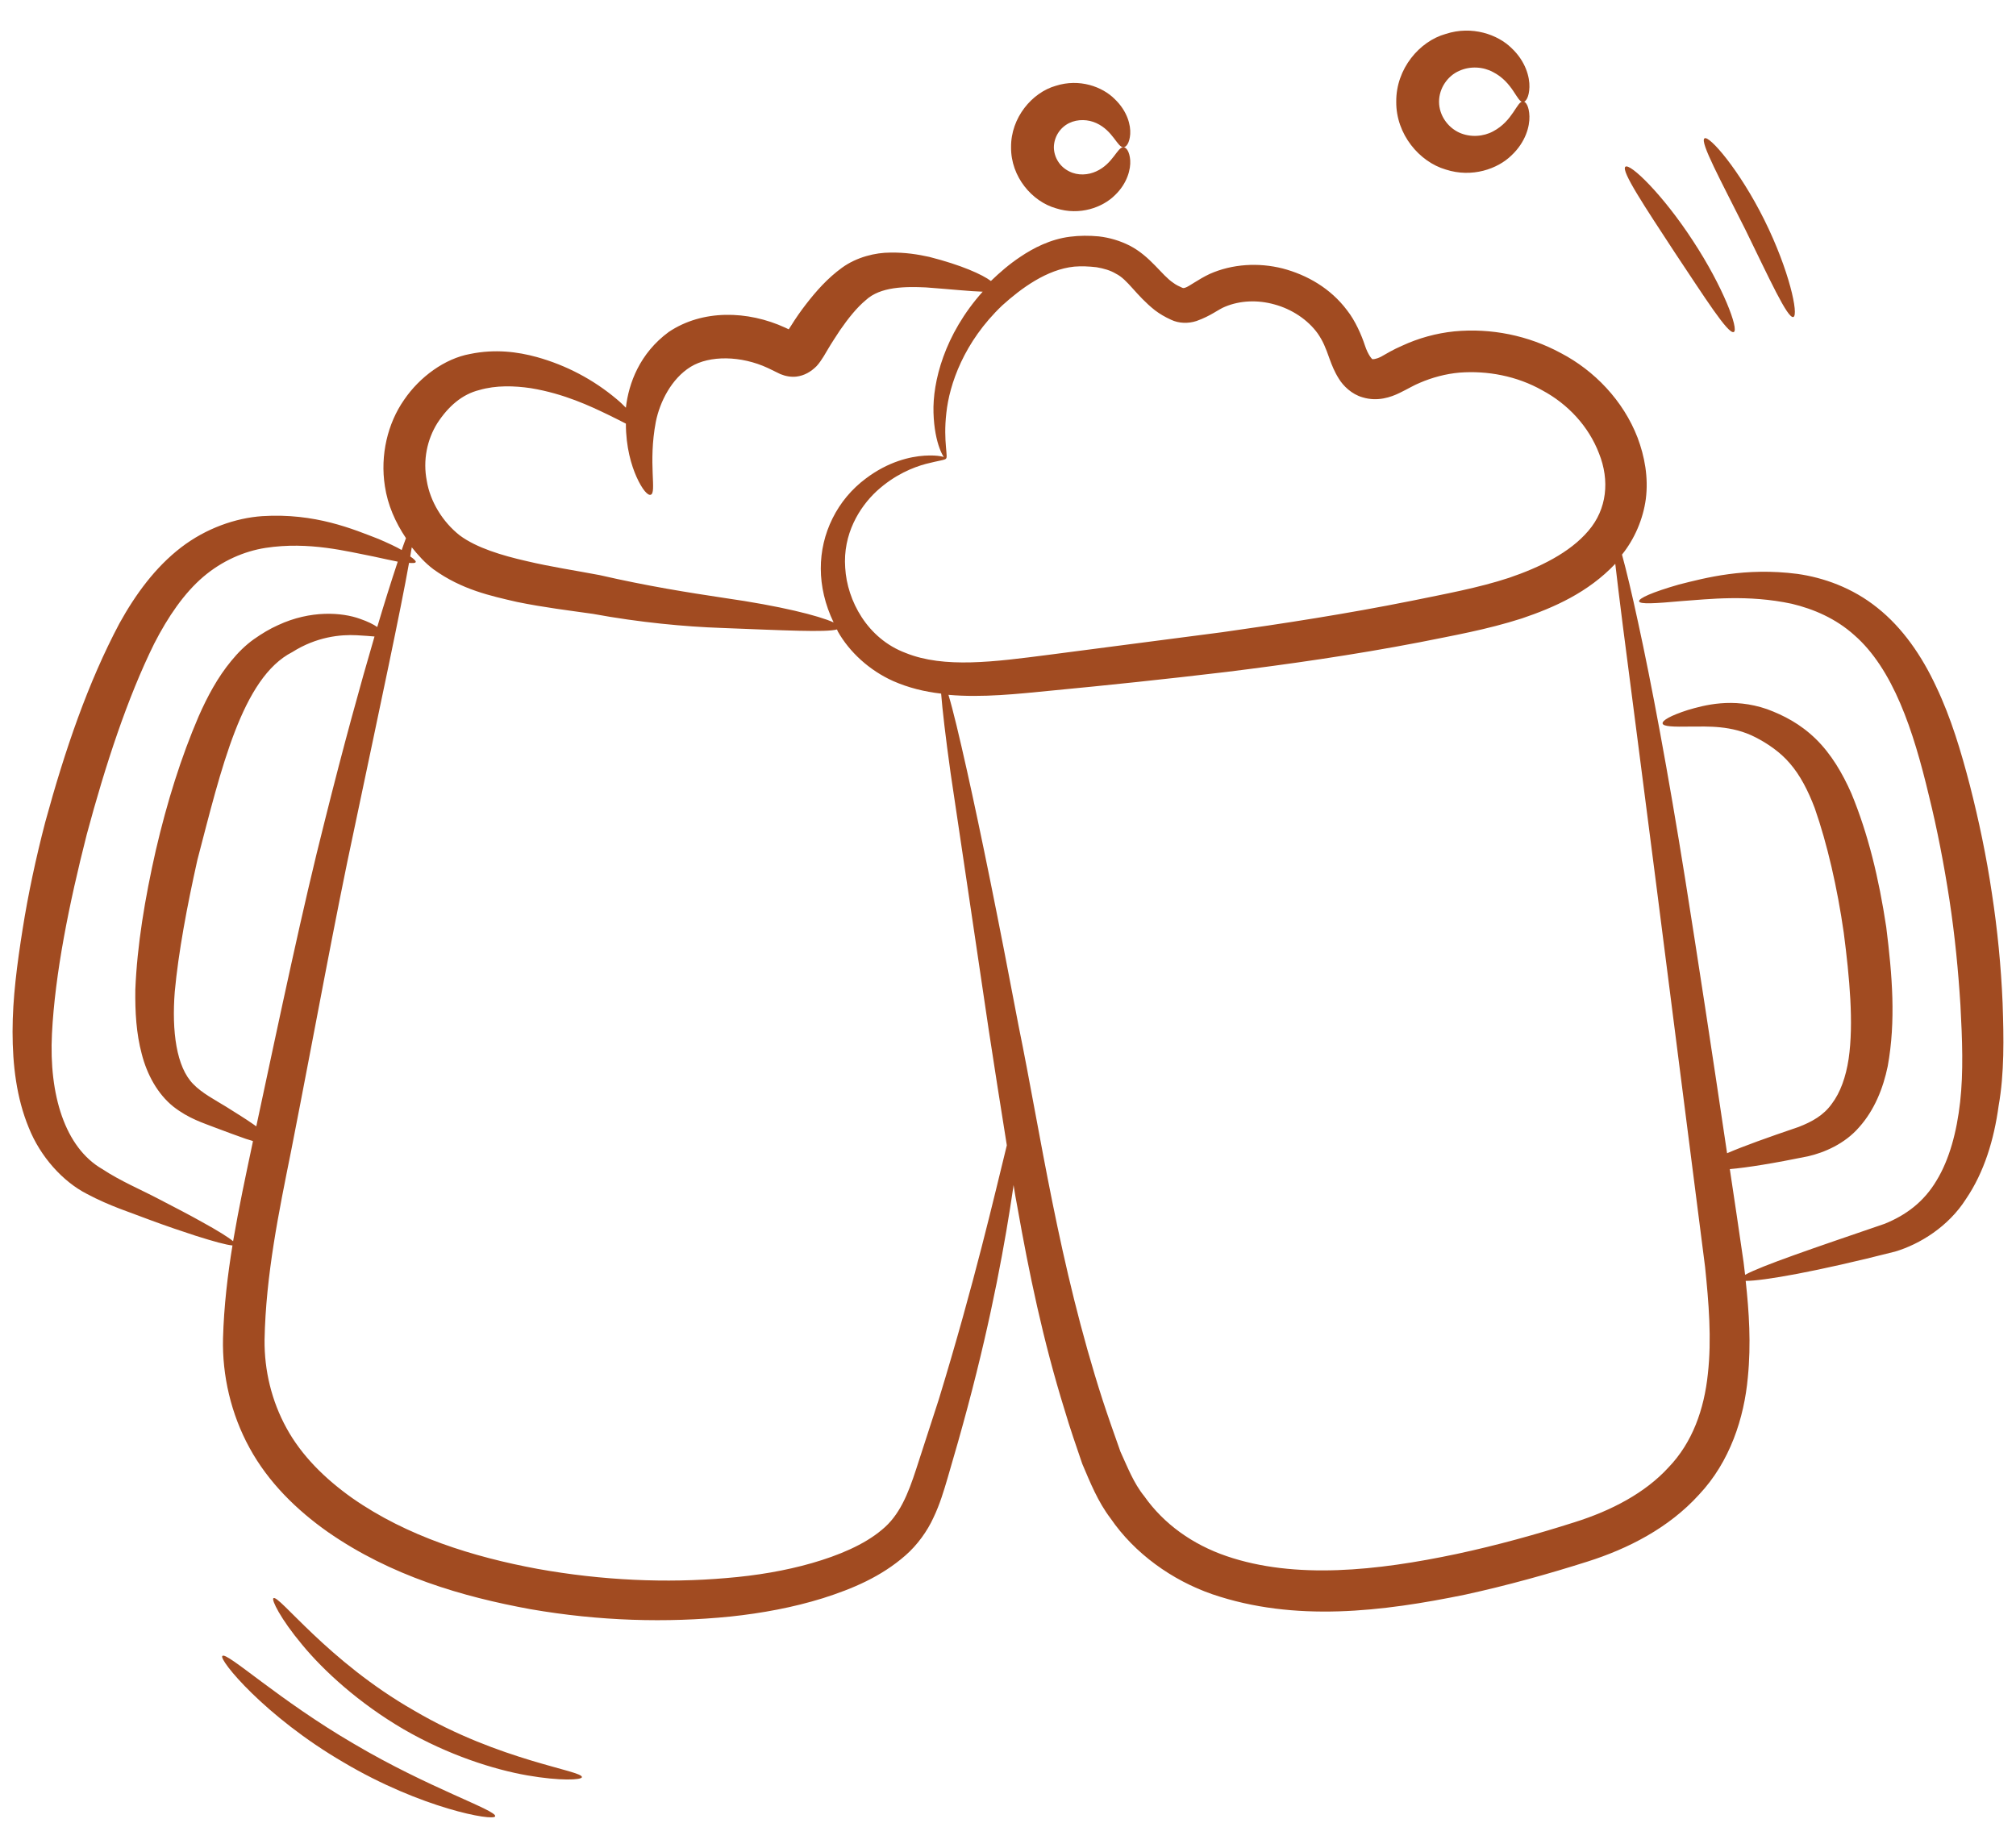 <?xml version="1.0" encoding="UTF-8"?>
<svg xmlns="http://www.w3.org/2000/svg" width="48" height="44" viewBox="0 0 48 44" fill="none">
  <path d="M47.681 23.884C47.644 23.009 47.559 22.138 47.426 21.273C47.295 20.386 47.113 19.527 46.903 18.706C46.691 17.891 46.452 17.091 46.102 16.357C45.761 15.622 45.303 14.953 44.699 14.473C44.102 13.993 43.412 13.753 42.793 13.666C41.55 13.506 40.604 13.76 39.972 13.92C39.339 14.102 39.012 14.248 39.026 14.32C39.041 14.393 39.404 14.371 40.044 14.313C40.677 14.269 41.615 14.153 42.663 14.378C43.179 14.502 43.71 14.727 44.153 15.127C44.604 15.52 44.961 16.087 45.244 16.749C45.528 17.411 45.739 18.16 45.928 18.953C46.124 19.746 46.284 20.575 46.415 21.426C46.546 22.284 46.626 23.12 46.677 23.935C46.721 24.757 46.75 25.527 46.67 26.24C46.59 26.953 46.415 27.608 46.11 28.109C45.804 28.626 45.375 28.938 44.873 29.142C43.172 29.724 41.95 30.138 41.55 30.357C41.535 30.255 41.528 30.153 41.513 30.051C41.404 29.295 41.295 28.56 41.186 27.84C41.601 27.804 42.233 27.702 43.048 27.535C43.426 27.448 43.921 27.244 44.27 26.837C44.626 26.437 44.837 25.92 44.946 25.389C45.142 24.313 45.055 23.229 44.91 22.073C44.735 20.917 44.481 19.862 44.081 18.895C43.87 18.415 43.601 17.957 43.237 17.6C42.866 17.237 42.466 17.033 42.073 16.887C41.252 16.604 40.575 16.793 40.182 16.909C39.775 17.04 39.572 17.157 39.586 17.229C39.601 17.302 39.841 17.309 40.248 17.302C40.655 17.302 41.23 17.266 41.797 17.557C42.081 17.702 42.393 17.913 42.619 18.182C42.859 18.458 43.048 18.822 43.208 19.244C43.506 20.095 43.746 21.142 43.899 22.211C44.037 23.28 44.139 24.364 44.015 25.215C43.95 25.644 43.819 26.015 43.615 26.284C43.419 26.56 43.142 26.713 42.822 26.837C42.095 27.084 41.506 27.295 41.121 27.462C40.764 25.055 40.43 22.866 40.124 20.938C39.71 18.349 39.317 16.262 39.004 14.829C38.852 14.124 38.721 13.578 38.619 13.207C38.917 12.837 39.121 12.364 39.186 11.884C39.252 11.367 39.157 10.866 38.99 10.422C38.648 9.535 37.957 8.822 37.164 8.408C36.388 7.988 35.505 7.808 34.626 7.891C34.197 7.935 33.775 8.051 33.383 8.233C33.179 8.32 32.997 8.429 32.881 8.495C32.75 8.56 32.684 8.553 32.684 8.553C32.684 8.575 32.575 8.466 32.495 8.218C32.422 7.993 32.27 7.637 32.073 7.389C31.681 6.866 31.121 6.546 30.539 6.393C29.964 6.248 29.339 6.284 28.801 6.524C28.524 6.655 28.313 6.822 28.219 6.851C28.197 6.858 28.175 6.866 28.146 6.851C28.081 6.822 28.001 6.786 27.935 6.735C27.659 6.553 27.39 6.102 26.895 5.848C26.665 5.732 26.416 5.658 26.161 5.629C25.935 5.608 25.703 5.608 25.477 5.637C25.012 5.695 24.604 5.906 24.292 6.117C24.03 6.291 23.804 6.488 23.593 6.691C23.39 6.538 22.895 6.313 22.124 6.117C21.855 6.058 21.55 6.008 21.193 6.015C20.852 6.015 20.401 6.117 20.044 6.378C19.703 6.626 19.433 6.931 19.186 7.251C19.062 7.411 18.946 7.578 18.837 7.753C18.757 7.877 18.786 7.833 18.779 7.84C18.772 7.84 18.808 7.855 18.699 7.804C17.797 7.389 16.721 7.368 15.921 7.906C15.23 8.415 14.968 9.128 14.902 9.709C14.837 9.644 14.772 9.578 14.684 9.506C14.129 9.038 13.479 8.696 12.779 8.502C12.328 8.378 11.79 8.306 11.193 8.429C10.59 8.538 9.993 8.975 9.622 9.52C9.23 10.08 9.048 10.837 9.164 11.578C9.23 12.022 9.412 12.437 9.666 12.815C9.637 12.895 9.601 12.989 9.564 13.098C9.426 13.018 9.252 12.938 9.019 12.837C8.415 12.604 7.506 12.211 6.241 12.291C5.615 12.335 4.91 12.575 4.306 13.04C3.702 13.506 3.23 14.146 2.844 14.844C2.095 16.255 1.55 17.848 1.077 19.578C0.852 20.444 0.67 21.295 0.539 22.124C0.408 22.953 0.299 23.767 0.299 24.567C0.299 25.36 0.393 26.146 0.684 26.851C0.961 27.549 1.499 28.138 2.066 28.429C2.626 28.727 3.113 28.873 3.542 29.04C3.972 29.2 4.342 29.324 4.655 29.426C5.092 29.564 5.382 29.644 5.535 29.658C5.419 30.371 5.332 31.098 5.31 31.869C5.288 32.749 5.499 33.673 5.942 34.48C6.386 35.295 7.062 35.957 7.804 36.48C9.31 37.528 11.004 38.022 12.633 38.32C14.27 38.604 15.87 38.648 17.39 38.495C18.146 38.415 18.888 38.277 19.593 38.058C20.299 37.833 20.975 37.549 21.557 37.04C21.841 36.793 22.081 36.458 22.226 36.138C22.379 35.818 22.473 35.498 22.561 35.2C22.735 34.611 22.895 34.044 23.041 33.498C23.622 31.324 23.942 29.527 24.124 28.284C24.124 28.262 24.132 28.24 24.132 28.218C24.161 28.4 24.19 28.575 24.226 28.757C24.495 30.277 24.83 31.913 25.353 33.593C25.477 34.015 25.622 34.429 25.768 34.858C25.957 35.302 26.139 35.76 26.444 36.16C27.012 36.989 27.899 37.629 28.866 37.964C30.83 38.633 32.917 38.378 34.895 37.971C35.892 37.753 36.859 37.484 37.797 37.186C38.764 36.88 39.732 36.386 40.452 35.593C41.193 34.807 41.528 33.76 41.615 32.8C41.695 32 41.644 31.237 41.564 30.502C41.986 30.502 43.237 30.284 45.121 29.804C45.71 29.629 46.393 29.207 46.808 28.553C47.244 27.913 47.477 27.135 47.586 26.335C47.724 25.557 47.71 24.727 47.681 23.884ZM10.415 10.073C10.677 9.673 11.004 9.389 11.412 9.288C11.812 9.171 12.248 9.186 12.641 9.244C13.433 9.375 14.059 9.673 14.481 9.877C14.655 9.964 14.793 10.029 14.902 10.088C14.902 10.648 15.033 11.084 15.157 11.36C15.295 11.666 15.426 11.804 15.492 11.782C15.644 11.738 15.426 11.033 15.615 10.044C15.71 9.571 15.986 9.018 16.444 8.735C16.895 8.458 17.644 8.466 18.284 8.764L18.582 8.909C18.706 8.96 18.837 8.982 18.961 8.968C19.15 8.946 19.31 8.851 19.441 8.72C19.564 8.589 19.681 8.364 19.71 8.32C19.804 8.16 19.906 8.008 20.001 7.862C20.197 7.578 20.408 7.317 20.612 7.149C20.961 6.822 21.557 6.822 22.044 6.844C22.633 6.888 23.106 6.938 23.397 6.946C22.481 7.971 22.204 9.098 22.226 9.826C22.248 10.589 22.488 10.946 22.517 10.924C22.59 10.909 22.452 10.524 22.532 9.833C22.604 9.157 22.946 8.146 23.863 7.273C24.313 6.866 24.924 6.415 25.579 6.349C25.746 6.335 25.921 6.342 26.11 6.364C26.277 6.393 26.437 6.437 26.568 6.517C26.852 6.655 27.041 7.026 27.499 7.389C27.615 7.477 27.739 7.549 27.884 7.615C28.066 7.702 28.292 7.709 28.488 7.644C28.837 7.52 29.004 7.368 29.172 7.302C29.521 7.157 29.942 7.135 30.35 7.251C30.75 7.36 31.135 7.608 31.375 7.942C31.499 8.124 31.557 8.262 31.659 8.553C31.71 8.691 31.768 8.844 31.877 9.018C31.979 9.186 32.182 9.389 32.444 9.462C32.801 9.571 33.121 9.455 33.317 9.36C33.528 9.258 33.666 9.171 33.812 9.113C34.102 8.989 34.422 8.902 34.75 8.873C35.412 8.822 36.117 8.953 36.721 9.295C37.332 9.622 37.826 10.153 38.073 10.8C38.328 11.44 38.263 12.124 37.819 12.64C37.375 13.164 36.655 13.513 35.928 13.76C35.201 14 34.393 14.146 33.615 14.306C32.059 14.618 30.546 14.851 29.099 15.055C27.644 15.244 26.262 15.426 24.968 15.593C23.673 15.76 22.481 15.92 21.564 15.549C20.648 15.207 20.168 14.298 20.124 13.52C20.066 12.72 20.459 12.08 20.873 11.695C21.302 11.302 21.746 11.127 22.044 11.047C22.35 10.967 22.524 10.953 22.524 10.917C22.524 10.887 22.357 10.829 22.008 10.851C21.673 10.873 21.15 10.989 20.612 11.397C20.278 11.646 20.008 11.97 19.823 12.343C19.637 12.715 19.541 13.126 19.543 13.542C19.543 13.957 19.644 14.4 19.848 14.822C19.499 14.662 18.575 14.429 17.252 14.24C16.379 14.109 15.419 13.957 14.277 13.695C13.703 13.586 13.113 13.498 12.532 13.36C11.957 13.229 11.346 13.047 10.946 12.749C10.539 12.429 10.241 11.942 10.161 11.447C10.066 10.96 10.168 10.466 10.415 10.073ZM5.55 29.557C5.426 29.455 5.179 29.302 4.808 29.098C4.524 28.938 4.175 28.757 3.768 28.546C3.368 28.335 2.866 28.124 2.437 27.84C1.542 27.324 1.164 26.066 1.237 24.618C1.31 23.178 1.644 21.527 2.066 19.869C2.51 18.218 3.033 16.618 3.673 15.324C4.001 14.684 4.386 14.124 4.837 13.738C5.288 13.353 5.812 13.127 6.321 13.047C7.361 12.887 8.277 13.135 8.888 13.251C9.128 13.302 9.317 13.346 9.47 13.375C9.299 13.891 9.137 14.41 8.982 14.931C8.888 14.866 8.757 14.8 8.568 14.735C8.146 14.582 7.397 14.524 6.619 14.887C6.422 14.975 6.241 15.084 6.044 15.222C5.841 15.367 5.666 15.542 5.506 15.738C5.186 16.124 4.939 16.582 4.728 17.062C4.313 18.029 3.979 19.091 3.71 20.247C3.448 21.404 3.266 22.502 3.222 23.564C3.215 24.095 3.244 24.611 3.375 25.098C3.499 25.586 3.753 26.051 4.124 26.349C4.495 26.64 4.844 26.742 5.121 26.851C5.404 26.96 5.652 27.047 5.855 27.12C5.921 27.142 5.972 27.157 6.022 27.171C6.022 27.186 6.015 27.2 6.015 27.215C5.855 27.971 5.688 28.749 5.55 29.557ZM6.102 26.822C6.081 26.808 6.059 26.793 6.03 26.771C5.855 26.648 5.63 26.509 5.375 26.349C5.113 26.189 4.808 26.029 4.604 25.818C4.197 25.411 4.088 24.553 4.161 23.615C4.248 22.677 4.452 21.586 4.699 20.48C5.266 18.313 5.761 16.138 6.961 15.527C7.535 15.164 8.102 15.106 8.495 15.127C8.67 15.135 8.808 15.149 8.917 15.157C8.582 16.298 8.175 17.775 7.732 19.549C7.208 21.608 6.684 24.102 6.102 26.822ZM22.35 33.331C22.175 33.862 22.001 34.415 21.812 34.989C21.622 35.571 21.419 36.087 20.997 36.429C20.575 36.786 19.964 37.04 19.332 37.222C18.699 37.404 18.008 37.52 17.295 37.578C15.87 37.702 14.342 37.637 12.801 37.36C11.273 37.077 9.695 36.589 8.386 35.673C7.739 35.215 7.179 34.662 6.822 34.008C6.466 33.36 6.292 32.633 6.299 31.906C6.328 30.364 6.641 28.851 6.932 27.404C7.506 24.48 7.972 21.884 8.444 19.695C9.07 16.72 9.542 14.517 9.739 13.404C9.826 13.411 9.892 13.411 9.899 13.382C9.906 13.36 9.855 13.309 9.768 13.251C9.782 13.171 9.79 13.098 9.804 13.033C9.957 13.222 10.117 13.404 10.321 13.557C10.997 14.044 11.681 14.189 12.313 14.335C12.953 14.466 13.557 14.538 14.117 14.618C15.223 14.822 16.321 14.924 17.172 14.953C18.677 15.011 19.666 15.062 19.928 14.989C19.935 15.004 19.942 15.026 19.95 15.04C20.226 15.527 20.699 15.964 21.266 16.218C21.63 16.378 22.015 16.473 22.408 16.517C22.437 16.887 22.51 17.527 22.633 18.407C22.852 19.855 23.157 21.949 23.543 24.538C23.673 25.397 23.819 26.313 23.972 27.273C23.688 28.422 23.201 30.553 22.35 33.331ZM40.663 32.72C40.575 33.557 40.299 34.349 39.724 34.946C39.172 35.549 38.372 35.971 37.492 36.248C36.583 36.538 35.637 36.8 34.684 37.004C32.793 37.404 30.837 37.615 29.201 37.055C28.393 36.778 27.71 36.291 27.244 35.629C26.99 35.317 26.844 34.931 26.677 34.568C26.532 34.16 26.386 33.746 26.255 33.346C25.208 30.102 24.779 27.004 24.255 24.444C23.768 21.869 23.346 19.797 23.026 18.364C22.837 17.52 22.692 16.909 22.582 16.546C23.39 16.618 24.233 16.524 25.048 16.444C26.35 16.32 27.739 16.175 29.208 16C30.67 15.818 32.212 15.6 33.797 15.295C34.59 15.135 35.39 14.997 36.233 14.727C37.004 14.466 37.812 14.109 38.459 13.426C38.502 13.797 38.561 14.291 38.641 14.917C38.83 16.364 39.099 18.466 39.433 21.055C39.761 23.651 40.161 26.735 40.597 30.168C40.684 31.018 40.757 31.884 40.663 32.72ZM34.422 4.037C35.048 4.24 35.659 4.022 35.986 3.702C36.328 3.382 36.422 3.004 36.415 2.771C36.408 2.531 36.328 2.415 36.263 2.415C36.117 2.408 36.023 2.88 35.55 3.128C35.324 3.251 35.012 3.28 34.742 3.157C34.473 3.033 34.263 2.749 34.263 2.422C34.263 2.095 34.473 1.804 34.742 1.688C35.012 1.564 35.324 1.593 35.55 1.717C36.03 1.964 36.117 2.437 36.263 2.429C36.328 2.429 36.408 2.313 36.415 2.073C36.422 1.84 36.328 1.462 35.986 1.142C35.659 0.822 35.048 0.604 34.422 0.808C33.797 0.982 33.237 1.637 33.244 2.422C33.237 3.2 33.797 3.855 34.422 4.037ZM25.142 4.96C25.71 5.142 26.255 4.938 26.546 4.648C26.844 4.364 26.924 4.022 26.91 3.818C26.895 3.608 26.815 3.506 26.75 3.506C26.604 3.498 26.503 3.898 26.102 4.08C25.913 4.168 25.666 4.189 25.455 4.08C25.348 4.027 25.256 3.946 25.192 3.844C25.128 3.743 25.093 3.626 25.092 3.506C25.094 3.386 25.129 3.269 25.193 3.167C25.257 3.066 25.348 2.984 25.455 2.931C25.666 2.829 25.913 2.844 26.102 2.931C26.503 3.113 26.604 3.513 26.75 3.506C26.815 3.506 26.895 3.404 26.91 3.193C26.924 2.982 26.844 2.648 26.539 2.357C26.248 2.066 25.703 1.862 25.135 2.044C24.575 2.204 24.066 2.8 24.073 3.506C24.066 4.211 24.575 4.8 25.142 4.96ZM41.281 7.906C41.404 7.848 41.033 6.837 40.306 5.731C39.586 4.626 38.808 3.877 38.699 3.971C38.59 4.066 39.172 4.938 39.877 6.015C40.59 7.084 41.15 7.971 41.281 7.906ZM42.699 7.549C42.83 7.506 42.604 6.437 42.008 5.237C41.412 4.037 40.692 3.215 40.583 3.295C40.466 3.375 40.975 4.306 41.557 5.469C42.124 6.626 42.561 7.593 42.699 7.549ZM9.862 40.735C7.797 39.557 6.633 37.957 6.51 38.058C6.459 38.095 6.677 38.546 7.193 39.164C7.702 39.782 8.539 40.553 9.608 41.178C10.677 41.797 11.761 42.138 12.553 42.277C13.346 42.415 13.848 42.386 13.855 42.32C13.884 42.16 11.913 41.942 9.862 40.735ZM8.43 41.528C6.641 40.487 5.397 39.324 5.295 39.433C5.193 39.513 6.313 40.88 8.175 41.964C10.023 43.062 11.761 43.375 11.79 43.251C11.826 43.106 10.212 42.582 8.43 41.528Z" fill="#A14B21"></path>
</svg>
